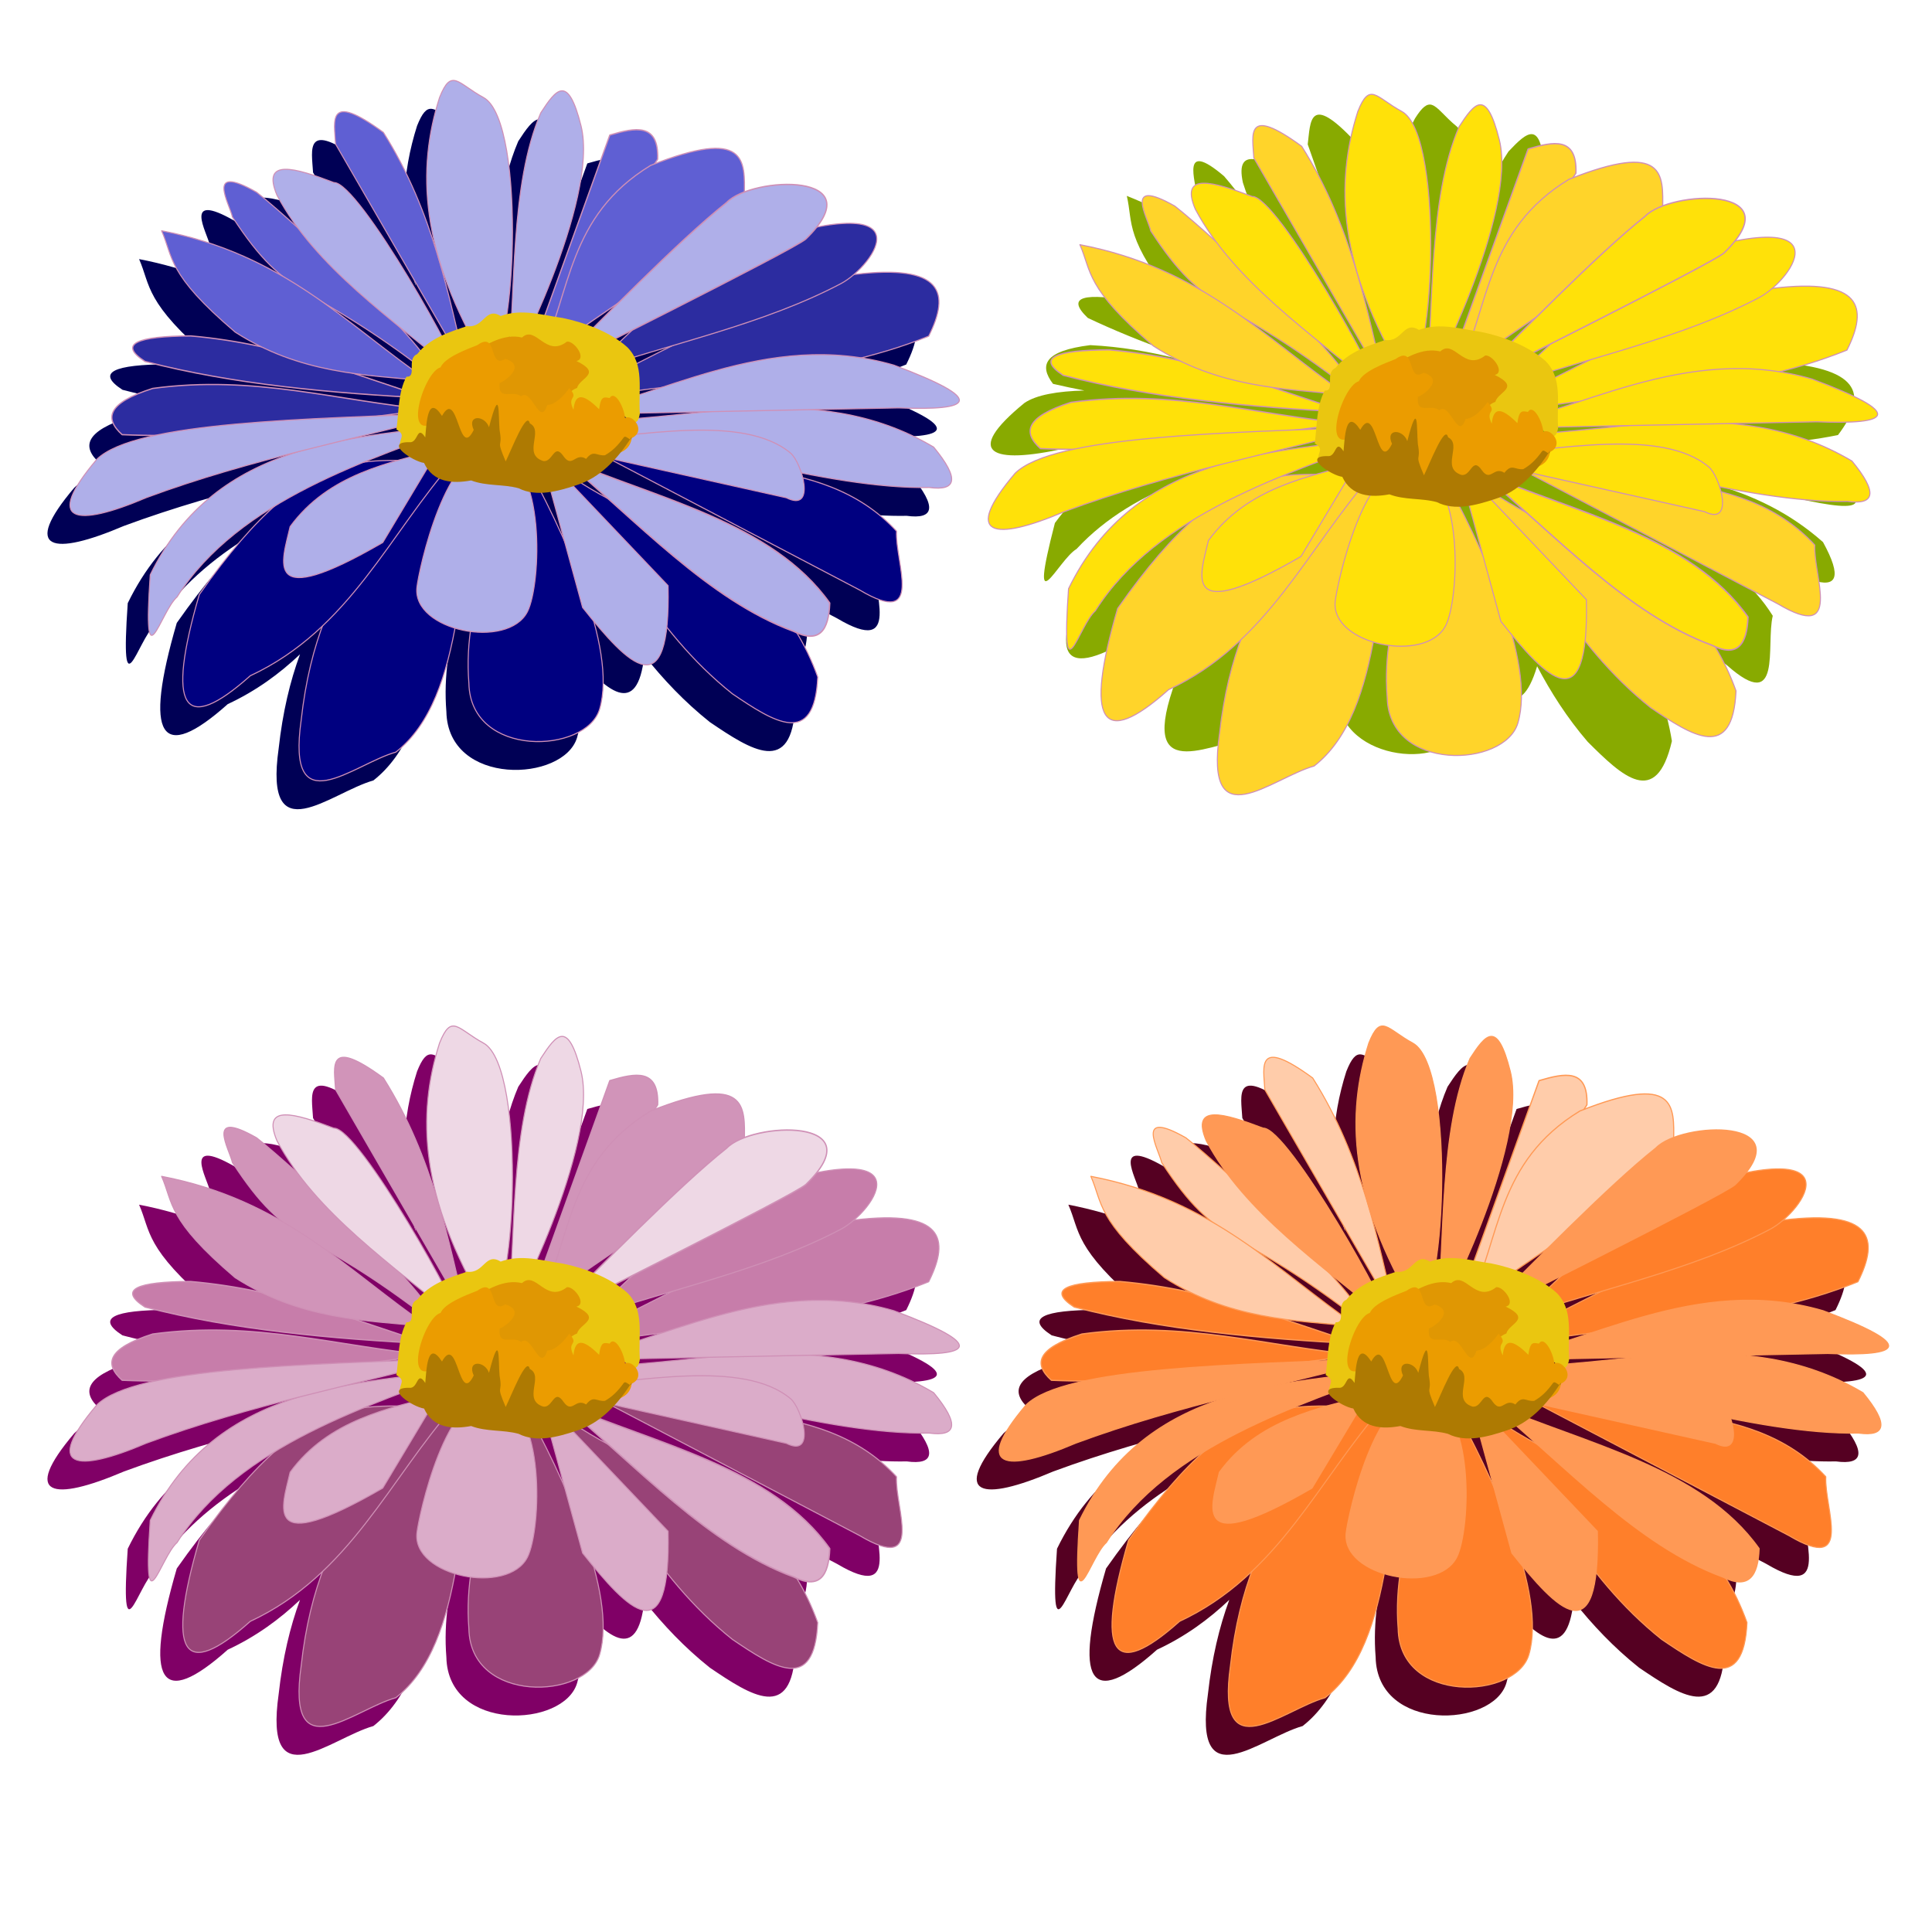 <?xml version="1.0" encoding="UTF-8"?>
<svg version="1.1" viewBox="0 0 300 300" xmlns="http://www.w3.org/2000/svg">
<g transform="matrix(.533 0 0 .565 -164.8 -436.74)" fill-rule="evenodd">
<path d="m434.92 802.9c-1.498-0.129-2.698 1.06-4.225 4.676-4.321 12.819-5.479 26.961-0.385 43.717-0.021 0-0.043 0-0.065 0.01-3.599-11.334-8.386-22.884-15.91-34.133-16.56-11.433-14.32-3.132-13.939 3.217l20.232 32.98c-0.376 0.15-0.747 0.304-1.129 0.459-7.881-11.999-16.236-22.986-19.588-22.861-11.337-4.075-21.178-6.804-16.584 3.461 1.75 3.1 3.769 6.06 6.006 8.906-5.065-4.309-9.4-7.839-11.924-9.707-15.192-8.161-7.888 3.177-7.062 6.803 5.647 8.162 9.91 12.71 14.521 16.215-9.961-5.438-21.22-9.924-35.154-12.443 3.432 7.33 1.466 11.82 21.41 27.84 2.546 1.547 5.094 2.874 7.643 4.047-6.391-1.319-13.166-2.37-20.566-2.984-15.704 0.072-21.241 2.191-13.324 7.018 16.75 4.113 34.662 6.552 53.154 8.154-0.142 0.362-0.275 0.727-0.404 1.094-16.001-2.315-32.222-4.179-50.512-1.83-13.273 3.979-14.143 8.266-8.904 12.707 3.245 0.133 6.453 0.186 9.641 0.197-7.939 1.611-13.944 3.732-17.027 6.59-15.604 17.356-6.285 18.855 14.457 10.5 14.692-5.129 29.31-9.009 43.723-12.482-17.088 5.123-32.683 14.487-42.598 33.709-2.276 30.819 2.894 10.146 7.82 6.082 6.966-10.385 17.01-18.393 28.312-24.893-6.467 5.44-13.617 13.179-21.846 24.24-9.701 31.385-4.75 38.822 14.852 22.312 8.242-3.623 15.064-8.336 21.049-13.691-2.901 7.423-5.051 15.929-6.215 25.857-4.373 29.07 15.153 12.112 27.582 8.822 9.751-7.195 14.364-19.726 17.225-34.08 1.45 0.416 2.96 0.722 4.484 0.914-0.646 4.58-0.86 9.305-0.436 14.242 0.447 20.686 34.246 19.419 38.09 7.09 1.978-6.345 0.971-14.876-1.697-24.135 10.263 11.704 19.276 18.982 21.27 1.631 5.506 6.531 11.681 12.727 19.102 18.301 12.048 7.697 23.938 15.004 24.873-4.619-1.732-4.553-3.797-8.566-6.125-12.156 6.851 2.795 9.347-0.998 9.613-8.16-9.411-12.471-24.057-19.952-40.08-26.121 0.448-0.298 0.884-0.612 1.297-0.951l47.5 23.492c19.133 10.707 10.272-7.571 10.75-16.18-7.667-7.842-17.07-12.119-27.324-14.644-0.116-0.454-0.25-0.904-0.402-1.355 13.403 2.51 26.267 4.208 37.252 3.998 7.958 1.014 8.934-2.34 1.299-11.082-11.586-6.499-23.529-9.348-35.445-10.316l25.152-0.477c21.671 0.812 26.097-2.065-1.287-11.742-3.218-0.886-6.394-1.533-9.535-1.996 6.657-1.569 13.226-3.501 19.662-5.969 6.35-11.919 4.117-19.87-21.57-16.977-0.079 0.017-0.158 0.036-0.236 0.053 7.452-6 13.793-17.574-10.822-13.057 10.622-12.63-9.972-13.628-21.076-9.643 0.177-9.179-0.171-17.194-26.125-7.736l0.865-1.274c0.375-10.101-6.582-8.686-13.941-6.637l-15.432 40.4c-0.43-0.472-0.86-0.945-1.299-1.4 5.903-14.418 11.04-31.392 8.342-41.547-3.804-14.317-7.217-10.11-11.727-3.555-5.228 11.501-6.843 26.169-7.721 40.752-0.238-0.031-0.475-0.059-0.713-0.09 0.902-19.004-1.217-41.275-8.256-44.883-4.226-2.166-6.641-4.51-8.566-4.676zm-37.389 61.482c2.708 1.5 5.738 3.196 9.23 5.277-0.073 0.345-0.144 0.691-0.227 1.033-2.957-2.136-5.94-4.252-9.004-6.311z" fill="#005"/>
<g stroke="#cf90b6" stroke-linecap="round" stroke-linejoin="round">
<g fill="#000080" stroke-width=".3">
<path d="m481.44 896.47c29.897 6.986 66.712-0.247 88.944 22.493-0.478 8.609 8.383 26.889-10.75 16.181z"/>
<path d="m471.03 900.77c25.609 19.193 62.128 20.761 76.396 58.274-0.935 19.624-12.825 12.316-24.873 4.619-23.619-17.742-34.644-41.781-51.523-62.893z"/>
<path d="m461.32 898.53c12.102 20.353 27.805 52.523 22.563 69.337-3.843 12.329-37.643 13.595-38.09-7.091-1.99-23.139 9.943-41.633 15.526-62.245z"/>
<path d="m449.39 895.9c-6.569 29.719-4.303 68.617-24.869 83.794-12.429 3.29-31.955 20.247-27.582-8.823 5.036-42.95 28.337-59.547 52.451-74.97z"/>
<path d="m441.76 899.27c-19.165 20.366-30.598 46.669-59.654 59.442-19.602 16.51-24.552 9.072-14.851-22.313 34.248-46.036 49.935-34.924 74.505-37.129z"/>
</g>
<g fill="#2c2ca0">
<path d="m434.38 882.45c-22.34-6.317-41.563-14.808-69.621-17.137-15.704 0.071-21.241 2.19-13.324 7.016 25.622 6.292 53.938 8.705 82.945 10.12z" stroke-width=".354"/>
<path d="m434.56 885.54c-26.793-2.275-51.098-9.621-80.885-5.796-13.273 3.979-14.141 8.268-8.903 12.708 31.629 1.297 60.333-3.603 89.787-6.912z" stroke-width=".355"/>
<path d="m470.03 884.31c26.183-11.116 56.832-29.227 88.152-35.908 25.688-2.894 27.92 5.058 21.57 16.977-31.794 12.192-66.765 11.452-100.15 17.175z" stroke-width=".3"/>
<path d="m479.56 875.49c24.937-8.084 51.974-13.279 74.598-24.544 9.728-4.814 27.438-27.953-29.248-9.633-17.106 6.561-30.282 22.667-45.35 34.177z" stroke-width=".3"/>
</g>
<g fill="#5f5fd3">
<path d="m463.19 872.05 23.658-61.941c7.36-2.049 14.316-3.464 13.941 6.636z" stroke-width=".365"/>
<path d="m445.18 874.9c-5.301-20.404-9.582-43.542-24.284-65.522-16.56-11.433-14.32-3.132-13.94 3.217z" stroke-width=".3"/>
<path d="m383.97 825.83c-15.192-8.161-7.888 3.177-7.062 6.803 16.633 24.041 21.246 16.738 58.175 43.73 4.99-3.043-40.055-42.348-51.112-50.533z" stroke-width=".3"/>
<path d="m434.01 877.68c-23.732-15.359-41.912-34.795-77.737-41.271 3.432 7.33 1.466 11.82 21.41 27.839 18.739 11.381 37.536 11.805 56.326 13.432z" stroke-width=".3"/>
<path d="m466.41 871.43c9.212-18.084 8.007-38.999 32.331-52.978 28.117-10.509 27.492-1.428 27.301 8.289-15.678 18.266-39.216 30.225-59.632 44.689z" stroke-width=".328"/>
</g>
<g fill="#afafe9">
<path d="m450.75 872.63c8.561 3.584 12.236-66.208-0.711-72.843-7.512-3.85-9.303-8.266-12.792 0-6.617 19.632-5.825 42.361 13.503 72.843z" stroke-width=".3"/>
<path d="m457.16 875.28c2.285-22.005 0.533-51.379 9.576-71.272 4.51-6.555 7.922-10.764 11.726 3.553 5.443 20.488-20.993 68.756-21.302 67.719z" stroke-width=".3"/>
<path d="m442.93 876.22c1.803-1.134-29.174-53.32-36.461-53.049-11.337-4.075-21.178-6.804-16.584 3.46 11.225 19.887 33.554 34 53.044 49.589z" stroke-width=".3"/>
<path d="m469.48 875.02c14.364-13.51 37.378-35.88 51.438-46.389 7.418-7.254 43.29-8.516 23.055 10.02-2.939 2.693-74.492 36.369-74.492 36.369z" stroke-width=".385"/>
<path d="m476.33 888.46c31.049 1.552 69.614-12.358 104.88 7.421 7.635 8.742 6.659 12.096-1.299 11.082-29.606 0.566-72.838-12.692-103.58-18.503z" stroke-width=".3"/>
<path d="m453.55 896.92c-14.437-2.481-22.384 32.996-22.898 37.508-1.359 11.932 26.506 17.225 32.205 6.654 4.032-7.479 5.52-41.614-9.307-44.162z" stroke-width=".3"/>
<path d="m466.46 896.9 12.464 43.044c13.381 15.873 25.714 27.984 24.907-5.983z" stroke-width=".3"/>
<path d="m472.74 898.85c22.107 17.342 42.929 39.063 67.611 47.628 7.584 3.559 10.286-0.265 10.564-7.753-16.736-22.177-50.026-28.576-78.176-39.875z" stroke-width=".408"/>
<path d="m475.74 896.64 62.538 13.147c8.833 4.146 4.466-9.712 1.244-12.259-13.908-10.991-44.612-4.565-65.604-3.314z" stroke-width=".3"/>
<path d="m473.34 886.94c27.051-3.837 59.108-23.83 96.285-13.591 27.384 9.677 22.958 12.553 1.287 11.741z" stroke-width=".3"/>
<path d="m436.96 896.5c-14.091 3.688-31.897 6.592-43.25 21.23-2.336 9.592-8.326 23.678 26.988 4.361z" stroke-width=".3"/>
<path d="m445.03 889.32c-31.55 4.121-72.672 4.042-92.067 41.645-2.276 30.819 2.893 10.146 7.82 6.082 17.98-26.802 56.427-37.824 84.247-47.727z" stroke-width=".3"/>
<path d="m441.15 886.48c-42.203 1.679-92.474 2.297-103.76 12.762-15.604 17.356-6.286 18.856 14.456 10.501 30.491-10.644 60.691-15.962 89.308-23.262z" stroke-width=".3"/>
</g>
</g>
<g transform="matrix(1.073 -.145 .15 1.112 182.04 -110.72)">
<path d="m125.2 898c-4.42 3.229 4.15 6.812-0.702 7.571-2.292 5.364 6.958 3.57 8.809 8.039 4.329 1.679 10.981 5.696 13.478-0.191 5.534-0.824 5.114-4.559 5.232-9.911 1.097-5.466-2.436-5.784-6.444-6.265-4.183-1.221-7.369-4.616-12.176-2.526-2.384 1.339-7.596-2.171-8.676 0.743" fill="#e09703"/>
<path d="m110.83 909.23c-3.991 2.957-5.392 14.336-12.162 8.676 0.385-2.254 2.092-2.467-0.253-4.228 1.247-4.219 1.684-8.985 4.463-12.466 2.876 0.555 0.507-4.347 3.626-5.104 3.828-3.396 9.348-4.258 14.226-5.06 4.526 1.168 5.48-4.155 9.327-1.285 5.815-1.124 11.032 1.208 16.405 2.618 5.49 1.754 12.315 5.075 16.297 9.353 4.1 4.859 1.438 10.709 1.091 16.602-2.167 6.618-6.024-6.556-11.01-1.763-5.052 3.994-12.409-4.997-4.852-6.704 1.071-2.398 7.335-2.52 0.741-6.553 2.947-0.145 0.156-4.98-1.858-5.034-6.274 3.28-7.709-5.209-11.862-2.55-4.549-1.652-9.629 0.321-13.799 2.132-6.282 1.102-6.5 7.307-9.253 11.392l-1.126-0.028z" fill="#eac610"/>
<path d="m160.86 923.95c4.239-1.216 1.028-5.904-1.091-5.122 0.069-2.816-1.801-7.183-3.44-5.371-1.438-0.412-2.262-0.889-3.189 2.359-3.951-4.696-5.909-4.555-6.852-0.756-1.423-3.894 2.02-2.123-0.371-5.406-1.5 1.459-4.22 3.586-6.446 3.325-2.797 5.363-3.524-4.811-6.714-3.002-2.079-1.984-6.391 0.484-5.239-4.034 0.585 0.143 8.187-3.059 2.332-5.627-4.993 2.058-0.925-7.19-6.997-4.297-3.368 0.72-9.097 1.909-10.578 4.12-4.898 0.526-13.964 19.393-0.967 11.921 1.5 5.672 6.476 10.054 11.68 12.382 8.527 3.587 17.864 5.41 27.088 3.908 3.546-1.681 9.318 0.27 10.784-4.4z" fill="#eb9c00"/>
<path d="m160.86 923.68c-4.429 4.837-9.806 8.847-16.451 9.803-5.008 0.802-10.929 1.542-15.425-1.295-3.978-1.567-8.503-1.577-12.383-3.54-5.053 0.186-10.22-0.795-11.968-5.887-2.876-0.719-10.147-6.511-3.234-5.548 2.412 0.646 2.578-4.124 4.428-0.612 0.772-3.128 2.046-10.608 5.189-4.624 5.325-6.513 2.869 11.525 7.988 4.5-1.355-4.047 3.455-3.218 4.169-0.121 4.596-10.424 2.83-2.461 2.72 1.084 0.277 4.836-1.376 1.553 0.566 7.793 1.93-2.633 7.389-11.787 7.717-8.396 3.628 2.293-3.087 7.2 2.284 9.596 2.568 0.777 3.516-4.286 5.671-0.315 1.887 3.093 3.215-0.735 5.865 1.297 2.341-2.073 2.856-0.291 5.148-0.227 2.098-0.757 3.739-1.873 5.611-3.677 0.779-0.687 1.833 1.767 2.104 0.17z" fill="#ae7a02"/>
</g>
</g>
<g transform="matrix(.533 0 0 .565 -22.21 -434.58)" fill-rule="evenodd">
<path d="m458.79 797.98c-1.401-0.378-2.767 0.555-4.9 3.755-6.524 11.529-10.288 24.862-8.595 41.759-0.021-4e-3 -0.041-7e-3 -0.063-1e-3 -1.291-11.455-3.672-23.32-8.714-35.361-13.605-13.755-13.036-5.432-13.869 0.707l13.043 34.994c-0.386 0.08-0.768 0.164-1.161 0.247-5.24-12.82-11.123-24.752-14.335-25.203-10.02-5.827-18.87-10.111-16.431 0.49 1.081 3.263 2.446 6.438 4.038 9.542-4.008-4.984-7.469-9.099-9.518-11.315-12.92-10.392-8.104 1.698-8 5.307 3.837 8.77 7.037 13.845 10.765 17.983-8.454-6.897-18.322-13.104-31.107-17.884 1.886 7.597-0.83 11.557 15.132 30.276 2.132 1.913 4.306 3.616 6.51 5.172-5.833-2.349-12.081-4.507-19.007-6.353-14.956-2.602-20.624-1.517-13.999 4.447 15.163 6.784 31.748 12.164 49.042 16.842-0.203 0.322-0.399 0.649-0.591 0.978-14.79-4.936-29.873-9.479-47.718-10.342-13.378 1.549-15.013 5.503-10.864 10.642 3.062 0.679 6.105 1.276 9.136 1.829-7.857 0.191-13.97 1.199-17.442 3.408-18.114 13.951-9.529 16.97 11.78 12.504 14.945-2.408 29.585-3.634 43.952-4.505-17.224 1.995-33.825 8.301-46.877 25.004-7.967 29.098 0.844 10.2 6.296 7.149 8.583-8.75 19.647-14.704 31.625-18.999-7.177 4.105-15.437 10.292-25.349 19.475-15.138 28.376-11.827 36.334 9.932 23.873 8.524-2.064 15.903-5.412 22.605-9.518-4.157 6.608-7.804 14.38-10.78 23.681-9.633 27.068 12.138 14.165 24.584 13.132 10.632-5.225 17.38-16.429 22.804-29.675 1.301 0.645 2.681 1.194 4.095 1.637-1.477 4.272-2.57 8.756-3.095 13.552-3.468 19.866 28.93 24.404 34.908 13.262 3.076-5.734 3.724-14.067 2.928-23.379 7.562 12.943 14.769 21.439 19.931 5.178 4.01 7.185 8.719 14.163 14.731 20.758 10.015 9.413 19.953 18.427 24.536-0.189-0.791-4.65-2-8.841-3.54-12.672 5.993 3.84 9.081 0.635 10.683-6.172-6.608-13.532-19.135-23.18-33.22-31.808 0.483-0.209 0.956-0.435 1.413-0.689l40.775 30.555c16.19 13.498 11.199-5.496 13.274-13.651-5.819-8.806-13.961-14.498-23.243-18.658-0.025-0.454-0.068-0.908-0.128-1.365 12.28 4.681 24.201 8.494 34.693 10.161 7.381 2.324 8.941-0.719 3.322-10.381-9.801-8.188-20.629-12.946-31.785-15.899l24.022 3.822c20.467 4.463 25.22 2.463 0.985-11.453-2.895-1.395-5.795-2.554-8.697-3.531 6.63-0.369 13.243-1.099 19.832-2.366 8.286-10.323 7.658-18.31-17.329-19.911-0.078 3e-3 -0.157 8e-3 -0.235 0.011 8.22-4.472 16.432-14.467-7.84-14.332 12.484-10.277-6.923-14.734-18.239-12.81 1.896-8.752 3.074-16.479-23.402-11.845l1.063-1.071c2.258-9.6-4.628-9.429-12.016-8.721l-22.288 36.027c-0.32-0.525-0.64-1.05-0.972-1.561 8.33-12.79 16.413-28.155 15.757-38.329-0.925-14.344-4.964-10.9-10.489-5.395-7.139 10.113-11.437 23.873-15.017 37.675-0.221-0.07-0.441-0.137-0.661-0.207 4.435-18.027 6.611-39.695 0.593-44.344-3.613-2.791-5.47-5.444-7.271-5.931zm-47.148 52.461c2.294 1.895 4.858 4.033 7.79 6.619-0.135 0.318-0.267 0.636-0.41 0.95-2.412-2.547-4.852-5.079-7.38-7.569z" fill="#8a0"/>
<g stroke="#cf90b6" stroke-linecap="round" stroke-linejoin="round">
<g fill="#ffd42a" stroke-width=".3">
<path d="m481.44 896.47c29.897 6.986 66.712-0.247 88.944 22.493-0.478 8.609 8.383 26.889-10.75 16.181z"/>
<path d="m471.03 900.77c25.609 19.193 62.128 20.761 76.396 58.274-0.935 19.624-12.825 12.316-24.873 4.619-23.619-17.742-34.644-41.781-51.523-62.893z"/>
<path d="m461.32 898.53c12.102 20.353 27.805 52.523 22.563 69.337-3.843 12.329-37.643 13.595-38.09-7.091-1.99-23.139 9.943-41.633 15.526-62.245z"/>
<path d="m449.39 895.9c-6.569 29.719-4.303 68.617-24.869 83.794-12.429 3.29-31.955 20.247-27.582-8.823 5.036-42.95 28.337-59.547 52.451-74.97z"/>
<path d="m441.76 899.27c-19.165 20.366-30.598 46.669-59.654 59.442-19.602 16.51-24.552 9.072-14.851-22.313 34.248-46.036 49.935-34.924 74.505-37.129z"/>
</g>
<g fill="#ffe109">
<path d="m434.38 882.45c-22.34-6.317-41.563-14.808-69.621-17.137-15.704 0.071-21.241 2.19-13.324 7.016 25.622 6.292 53.938 8.705 82.945 10.12z" stroke-width=".354"/>
<path d="m434.56 885.54c-26.793-2.275-51.098-9.621-80.885-5.796-13.273 3.979-14.141 8.268-8.903 12.708 31.629 1.297 60.333-3.603 89.787-6.912z" stroke-width=".355"/>
<path d="m470.03 884.31c26.183-11.116 56.832-29.227 88.152-35.908 25.688-2.894 27.92 5.058 21.57 16.977-31.794 12.192-66.765 11.452-100.15 17.175z" stroke-width=".3"/>
<path d="m479.56 875.49c24.937-8.084 51.974-13.279 74.598-24.544 9.728-4.814 27.438-27.953-29.248-9.633-17.106 6.561-30.282 22.667-45.35 34.177z" stroke-width=".3"/>
</g>
<g fill="#ffd42a">
<path d="m463.19 872.05 23.658-61.941c7.36-2.049 14.316-3.464 13.941 6.636z" stroke-width=".365"/>
<path d="m445.18 874.9c-5.301-20.404-9.582-43.542-24.284-65.522-16.56-11.433-14.32-3.132-13.94 3.217z" stroke-width=".3"/>
<path d="m383.97 825.83c-15.192-8.161-7.888 3.177-7.062 6.803 16.633 24.041 21.246 16.738 58.175 43.73 4.99-3.043-40.055-42.348-51.112-50.533z" stroke-width=".3"/>
<path d="m434.01 877.68c-23.732-15.359-41.912-34.795-77.737-41.271 3.432 7.33 1.466 11.82 21.41 27.839 18.739 11.381 37.536 11.805 56.326 13.432z" stroke-width=".3"/>
<path d="m466.41 871.43c9.212-18.084 8.007-38.999 32.331-52.978 28.117-10.509 27.492-1.428 27.301 8.289-15.678 18.266-39.216 30.225-59.632 44.689z" stroke-width=".328"/>
</g>
<g fill="#ffe109">
<path d="m450.75 872.63c8.561 3.584 12.236-66.208-0.711-72.843-7.512-3.85-9.303-8.266-12.792 0-6.617 19.632-5.825 42.361 13.503 72.843z" stroke-width=".3"/>
<path d="m457.16 875.28c2.285-22.005 0.533-51.379 9.576-71.272 4.51-6.555 7.922-10.764 11.726 3.553 5.443 20.488-20.993 68.756-21.302 67.719z" stroke-width=".3"/>
<path d="m442.93 876.22c1.803-1.134-29.174-53.32-36.461-53.049-11.337-4.075-21.178-6.804-16.584 3.46 11.225 19.887 33.554 34 53.044 49.589z" stroke-width=".3"/>
<path d="m469.48 875.02c14.364-13.51 37.378-35.88 51.438-46.389 7.418-7.254 43.29-8.516 23.055 10.02-2.939 2.693-74.492 36.369-74.492 36.369z" stroke-width=".385"/>
<path d="m476.33 888.46c31.049 1.552 69.614-12.358 104.88 7.421 7.635 8.742 6.659 12.096-1.299 11.082-29.606 0.566-72.838-12.692-103.58-18.503z" stroke-width=".3"/>
<path d="m453.55 896.92c-14.437-2.481-22.384 32.996-22.898 37.508-1.359 11.932 26.506 17.225 32.205 6.654 4.032-7.479 5.52-41.614-9.307-44.162z" stroke-width=".3"/>
<path d="m466.46 896.9 12.464 43.044c13.381 15.873 25.714 27.984 24.907-5.983z" stroke-width=".3"/>
<path d="m472.74 898.85c22.107 17.342 42.929 39.063 67.611 47.628 7.584 3.559 10.286-0.265 10.564-7.753-16.736-22.177-50.026-28.576-78.176-39.875z" stroke-width=".408"/>
<path d="m475.74 896.64 62.538 13.147c8.833 4.146 4.466-9.712 1.244-12.259-13.908-10.991-44.612-4.565-65.604-3.314z" stroke-width=".3"/>
<path d="m473.34 886.94c27.051-3.837 59.108-23.83 96.285-13.591 27.384 9.677 22.958 12.553 1.287 11.741z" stroke-width=".3"/>
<path d="m436.96 896.5c-14.091 3.688-31.897 6.592-43.25 21.23-2.336 9.592-8.326 23.678 26.988 4.361z" stroke-width=".3"/>
<path d="m445.03 889.32c-31.55 4.121-72.672 4.042-92.067 41.645-2.276 30.819 2.893 10.146 7.82 6.082 17.98-26.802 56.427-37.824 84.247-47.727z" stroke-width=".3"/>
<path d="m441.15 886.48c-42.203 1.679-92.474 2.297-103.76 12.762-15.604 17.356-6.286 18.856 14.456 10.501 30.491-10.644 60.691-15.962 89.308-23.262z" stroke-width=".3"/>
</g>
</g>
<g transform="matrix(1.073 -.145 .15 1.112 182.04 -110.72)">
<path d="m125.2 898c-4.42 3.229 4.15 6.812-0.702 7.571-2.292 5.364 6.958 3.57 8.809 8.039 4.329 1.679 10.981 5.696 13.478-0.191 5.534-0.824 5.114-4.559 5.232-9.911 1.097-5.466-2.436-5.784-6.444-6.265-4.183-1.221-7.369-4.616-12.176-2.526-2.384 1.339-7.596-2.171-8.676 0.743" fill="#e09703"/>
<path d="m110.83 909.23c-3.991 2.957-5.392 14.336-12.162 8.676 0.385-2.254 2.092-2.467-0.253-4.228 1.247-4.219 1.684-8.985 4.463-12.466 2.876 0.555 0.507-4.347 3.626-5.104 3.828-3.396 9.348-4.258 14.226-5.06 4.526 1.168 5.48-4.155 9.327-1.285 5.815-1.124 11.032 1.208 16.405 2.618 5.49 1.754 12.315 5.075 16.297 9.353 4.1 4.859 1.438 10.709 1.091 16.602-2.167 6.618-6.024-6.556-11.01-1.763-5.052 3.994-12.409-4.997-4.852-6.704 1.071-2.398 7.335-2.52 0.741-6.553 2.947-0.145 0.156-4.98-1.858-5.034-6.274 3.28-7.709-5.209-11.862-2.55-4.549-1.652-9.629 0.321-13.799 2.132-6.282 1.102-6.5 7.307-9.253 11.392l-1.126-0.028z" fill="#eac610"/>
<path d="m160.86 923.95c4.239-1.216 1.028-5.904-1.091-5.122 0.069-2.816-1.801-7.183-3.44-5.371-1.438-0.412-2.262-0.889-3.189 2.359-3.951-4.696-5.909-4.555-6.852-0.756-1.423-3.894 2.02-2.123-0.371-5.406-1.5 1.459-4.22 3.586-6.446 3.325-2.797 5.363-3.524-4.811-6.714-3.002-2.079-1.984-6.391 0.484-5.239-4.034 0.585 0.143 8.187-3.059 2.332-5.627-4.993 2.058-0.925-7.19-6.997-4.297-3.368 0.72-9.097 1.909-10.578 4.12-4.898 0.526-13.964 19.393-0.967 11.921 1.5 5.672 6.476 10.054 11.68 12.382 8.527 3.587 17.864 5.41 27.088 3.908 3.546-1.681 9.318 0.27 10.784-4.4z" fill="#eb9c00"/>
<path d="m160.86 923.68c-4.429 4.837-9.806 8.847-16.451 9.803-5.008 0.802-10.929 1.542-15.425-1.295-3.978-1.567-8.503-1.577-12.383-3.54-5.053 0.186-10.22-0.795-11.968-5.887-2.876-0.719-10.147-6.511-3.234-5.548 2.412 0.646 2.578-4.124 4.428-0.612 0.772-3.128 2.046-10.608 5.189-4.624 5.325-6.513 2.869 11.525 7.988 4.5-1.355-4.047 3.455-3.218 4.169-0.121 4.596-10.424 2.83-2.461 2.72 1.084 0.277 4.836-1.376 1.553 0.566 7.793 1.93-2.633 7.389-11.787 7.717-8.396 3.628 2.293-3.087 7.2 2.284 9.596 2.568 0.777 3.516-4.286 5.671-0.315 1.887 3.093 3.215-0.735 5.865 1.297 2.341-2.073 2.856-0.291 5.148-0.227 2.098-0.757 3.739-1.873 5.611-3.677 0.779-0.687 1.833 1.767 2.104 0.17z" fill="#ae7a02"/>
</g>
</g>
<g transform="matrix(.533 0 0 .565 -164.8 -289.91)" fill-rule="evenodd">
<path d="m434.92 802.9c-1.498-0.129-2.698 1.06-4.225 4.676-4.321 12.819-5.479 26.961-0.385 43.717-0.021 0-0.043 0-0.065 0.01-3.599-11.334-8.386-22.884-15.91-34.133-16.56-11.433-14.32-3.132-13.939 3.217l20.232 32.98c-0.376 0.15-0.747 0.304-1.129 0.459-7.881-11.999-16.236-22.986-19.588-22.861-11.337-4.075-21.178-6.804-16.584 3.461 1.75 3.1 3.769 6.06 6.006 8.906-5.065-4.309-9.4-7.839-11.924-9.707-15.192-8.161-7.888 3.177-7.062 6.803 5.647 8.162 9.91 12.71 14.521 16.215-9.961-5.438-21.22-9.924-35.154-12.443 3.432 7.33 1.466 11.82 21.41 27.84 2.546 1.547 5.094 2.874 7.643 4.047-6.391-1.319-13.166-2.37-20.566-2.984-15.704 0.072-21.241 2.191-13.324 7.018 16.75 4.113 34.662 6.552 53.154 8.154-0.142 0.362-0.275 0.727-0.404 1.094-16.001-2.315-32.222-4.179-50.512-1.83-13.273 3.979-14.143 8.266-8.904 12.707 3.245 0.133 6.453 0.186 9.641 0.197-7.939 1.611-13.944 3.732-17.027 6.59-15.604 17.356-6.285 18.855 14.457 10.5 14.692-5.129 29.31-9.009 43.723-12.482-17.088 5.123-32.683 14.487-42.598 33.709-2.276 30.819 2.894 10.146 7.82 6.082 6.966-10.385 17.01-18.393 28.312-24.893-6.467 5.44-13.617 13.179-21.846 24.24-9.701 31.385-4.75 38.822 14.852 22.312 8.242-3.623 15.064-8.336 21.049-13.691-2.901 7.423-5.051 15.929-6.215 25.857-4.373 29.07 15.153 12.112 27.582 8.822 9.751-7.195 14.364-19.726 17.225-34.08 1.45 0.416 2.96 0.722 4.484 0.914-0.646 4.58-0.86 9.305-0.436 14.242 0.447 20.686 34.246 19.419 38.09 7.09 1.978-6.345 0.971-14.876-1.697-24.135 10.263 11.704 19.276 18.982 21.27 1.631 5.506 6.531 11.681 12.727 19.102 18.301 12.048 7.697 23.938 15.004 24.873-4.619-1.732-4.553-3.797-8.566-6.125-12.156 6.851 2.795 9.347-0.998 9.613-8.16-9.411-12.471-24.057-19.952-40.08-26.121 0.448-0.298 0.884-0.612 1.297-0.951l47.5 23.492c19.133 10.707 10.272-7.571 10.75-16.18-7.667-7.842-17.07-12.119-27.324-14.644-0.116-0.454-0.25-0.904-0.402-1.355 13.403 2.51 26.267 4.208 37.252 3.998 7.958 1.014 8.934-2.34 1.299-11.082-11.586-6.499-23.529-9.348-35.445-10.316l25.152-0.477c21.671 0.812 26.097-2.065-1.287-11.742-3.218-0.886-6.394-1.533-9.535-1.996 6.657-1.569 13.226-3.501 19.662-5.969 6.35-11.919 4.117-19.87-21.57-16.977-0.079 0.017-0.158 0.036-0.236 0.053 7.452-6 13.793-17.574-10.822-13.057 10.622-12.63-9.972-13.628-21.076-9.643 0.177-9.179-0.171-17.194-26.125-7.736l0.865-1.274c0.375-10.101-6.582-8.686-13.941-6.637l-15.432 40.4c-0.43-0.472-0.86-0.945-1.299-1.4 5.903-14.418 11.04-31.392 8.342-41.547-3.804-14.317-7.217-10.11-11.727-3.555-5.228 11.501-6.843 26.169-7.721 40.752-0.238-0.031-0.475-0.059-0.713-0.09 0.902-19.004-1.217-41.275-8.256-44.883-4.226-2.166-6.641-4.51-8.566-4.676zm-37.389 61.482c2.708 1.5 5.738 3.196 9.23 5.277-0.073 0.345-0.144 0.691-0.227 1.033-2.957-2.136-5.94-4.252-9.004-6.311z" fill="#800066"/>
<g stroke="#cf90b6" stroke-linecap="round" stroke-linejoin="round">
<g fill="#984377" stroke-width=".3">
<path d="m481.44 896.47c29.897 6.986 66.712-0.247 88.944 22.493-0.478 8.609 8.383 26.889-10.75 16.181z"/>
<path d="m471.03 900.77c25.609 19.193 62.128 20.761 76.396 58.274-0.935 19.624-12.825 12.316-24.873 4.619-23.619-17.742-34.644-41.781-51.523-62.893z"/>
<path d="m461.32 898.53c12.102 20.353 27.805 52.523 22.563 69.337-3.843 12.329-37.643 13.595-38.09-7.091-1.99-23.139 9.943-41.633 15.526-62.245z"/>
<path d="m449.39 895.9c-6.569 29.719-4.303 68.617-24.869 83.794-12.429 3.29-31.955 20.247-27.582-8.823 5.036-42.95 28.337-59.547 52.451-74.97z"/>
<path d="m441.76 899.27c-19.165 20.366-30.598 46.669-59.654 59.442-19.602 16.51-24.552 9.072-14.851-22.313 34.248-46.036 49.935-34.924 74.505-37.129z"/>
</g>
<g fill="#c77daa">
<path d="m434.38 882.45c-22.34-6.317-41.563-14.808-69.621-17.137-15.704 0.071-21.241 2.19-13.324 7.016 25.622 6.292 53.938 8.705 82.945 10.12z" stroke-width=".354"/>
<path d="m434.56 885.54c-26.793-2.275-51.098-9.621-80.885-5.796-13.273 3.979-14.141 8.268-8.903 12.708 31.629 1.297 60.333-3.603 89.787-6.912z" stroke-width=".355"/>
<path d="m470.03 884.31c26.183-11.116 56.832-29.227 88.152-35.908 25.688-2.894 27.92 5.058 21.57 16.977-31.794 12.192-66.765 11.452-100.15 17.175z" stroke-width=".3"/>
<path d="m479.56 875.49c24.937-8.084 51.974-13.279 74.598-24.544 9.728-4.814 27.438-27.953-29.248-9.633-17.106 6.561-30.282 22.667-45.35 34.177z" stroke-width=".3"/>
</g>
<g fill="#d194b9">
<path d="m463.19 872.05 23.658-61.941c7.36-2.049 14.316-3.464 13.941 6.636z" stroke-width=".365"/>
<path d="m445.18 874.9c-5.301-20.404-9.582-43.542-24.284-65.522-16.56-11.433-14.32-3.132-13.94 3.217z" stroke-width=".3"/>
<path d="m383.97 825.83c-15.192-8.161-7.888 3.177-7.062 6.803 16.633 24.041 21.246 16.738 58.175 43.73 4.99-3.043-40.055-42.348-51.112-50.533z" stroke-width=".3"/>
<path d="m434.01 877.68c-23.732-15.359-41.912-34.795-77.737-41.271 3.432 7.33 1.466 11.82 21.41 27.839 18.739 11.381 37.536 11.805 56.326 13.432z" stroke-width=".3"/>
<path d="m466.41 871.43c9.212-18.084 8.007-38.999 32.331-52.978 28.117-10.509 27.492-1.428 27.301 8.289-15.678 18.266-39.216 30.225-59.632 44.689z" stroke-width=".328"/>
</g>
<g fill="#eed8e5">
<path d="m450.75 872.63c8.561 3.584 12.236-66.208-0.711-72.843-7.512-3.85-9.303-8.266-12.792 0-6.617 19.632-5.825 42.361 13.503 72.843z" stroke-width=".3"/>
<path d="m457.16 875.28c2.285-22.005 0.533-51.379 9.576-71.272 4.51-6.555 7.922-10.764 11.726 3.553 5.443 20.488-20.993 68.756-21.302 67.719z" stroke-width=".3"/>
<path d="m442.93 876.22c1.803-1.134-29.174-53.32-36.461-53.049-11.337-4.075-21.178-6.804-16.584 3.46 11.225 19.887 33.554 34 53.044 49.589z" stroke-width=".3"/>
<path d="m469.48 875.02c14.364-13.51 37.378-35.88 51.438-46.389 7.418-7.254 43.29-8.516 23.055 10.02-2.939 2.693-74.492 36.369-74.492 36.369z" stroke-width=".385"/>
</g>
<g fill="#dbacc9">
<path d="m476.33 888.46c31.049 1.552 69.614-12.358 104.88 7.421 7.635 8.742 6.659 12.096-1.299 11.082-29.606 0.566-72.838-12.692-103.58-18.503z" stroke-width=".3"/>
<path d="m453.55 896.92c-14.437-2.481-22.384 32.996-22.898 37.508-1.359 11.932 26.506 17.225 32.205 6.654 4.032-7.479 5.52-41.614-9.307-44.162z" stroke-width=".3"/>
<path d="m466.46 896.9 12.464 43.044c13.381 15.873 25.714 27.984 24.907-5.983z" stroke-width=".3"/>
<path d="m472.74 898.85c22.107 17.342 42.929 39.063 67.611 47.628 7.584 3.559 10.286-0.265 10.564-7.753-16.736-22.177-50.026-28.576-78.176-39.875z" stroke-width=".408"/>
<path d="m475.74 896.64 62.538 13.147c8.833 4.146 4.466-9.712 1.244-12.259-13.908-10.991-44.612-4.565-65.604-3.314z" stroke-width=".3"/>
<path d="m473.34 886.94c27.051-3.837 59.108-23.83 96.285-13.591 27.384 9.677 22.958 12.553 1.287 11.741z" stroke-width=".3"/>
<path d="m436.96 896.5c-14.091 3.688-31.897 6.592-43.25 21.23-2.336 9.592-8.326 23.678 26.988 4.361z" stroke-width=".3"/>
<path d="m445.03 889.32c-31.55 4.121-72.672 4.042-92.067 41.645-2.276 30.819 2.893 10.146 7.82 6.082 17.98-26.802 56.427-37.824 84.247-47.727z" stroke-width=".3"/>
<path d="m441.15 886.48c-42.203 1.679-92.474 2.297-103.76 12.762-15.604 17.356-6.286 18.856 14.456 10.501 30.491-10.644 60.691-15.962 89.308-23.262z" stroke-width=".3"/>
</g>
</g>
<g transform="matrix(1.073 -.145 .15 1.112 182.04 -110.72)">
<path d="m125.2 898c-4.42 3.229 4.15 6.812-0.702 7.571-2.292 5.364 6.958 3.57 8.809 8.039 4.329 1.679 10.981 5.696 13.478-0.191 5.534-0.824 5.114-4.559 5.232-9.911 1.097-5.466-2.436-5.784-6.444-6.265-4.183-1.221-7.369-4.616-12.176-2.526-2.384 1.339-7.596-2.171-8.676 0.743" fill="#e09703"/>
<path d="m110.83 909.23c-3.991 2.957-5.392 14.336-12.162 8.676 0.385-2.254 2.092-2.467-0.253-4.228 1.247-4.219 1.684-8.985 4.463-12.466 2.876 0.555 0.507-4.347 3.626-5.104 3.828-3.396 9.348-4.258 14.226-5.06 4.526 1.168 5.48-4.155 9.327-1.285 5.815-1.124 11.032 1.208 16.405 2.618 5.49 1.754 12.315 5.075 16.297 9.353 4.1 4.859 1.438 10.709 1.091 16.602-2.167 6.618-6.024-6.556-11.01-1.763-5.052 3.994-12.409-4.997-4.852-6.704 1.071-2.398 7.335-2.52 0.741-6.553 2.947-0.145 0.156-4.98-1.858-5.034-6.274 3.28-7.709-5.209-11.862-2.55-4.549-1.652-9.629 0.321-13.799 2.132-6.282 1.102-6.5 7.307-9.253 11.392l-1.126-0.028z" fill="#eac610"/>
<path d="m160.86 923.95c4.239-1.216 1.028-5.904-1.091-5.122 0.069-2.816-1.801-7.183-3.44-5.371-1.438-0.412-2.262-0.889-3.189 2.359-3.951-4.696-5.909-4.555-6.852-0.756-1.423-3.894 2.02-2.123-0.371-5.406-1.5 1.459-4.22 3.586-6.446 3.325-2.797 5.363-3.524-4.811-6.714-3.002-2.079-1.984-6.391 0.484-5.239-4.034 0.585 0.143 8.187-3.059 2.332-5.627-4.993 2.058-0.925-7.19-6.997-4.297-3.368 0.72-9.097 1.909-10.578 4.12-4.898 0.526-13.964 19.393-0.967 11.921 1.5 5.672 6.476 10.054 11.68 12.382 8.527 3.587 17.864 5.41 27.088 3.908 3.546-1.681 9.318 0.27 10.784-4.4z" fill="#eb9c00"/>
<path d="m160.86 923.68c-4.429 4.837-9.806 8.847-16.451 9.803-5.008 0.802-10.929 1.542-15.425-1.295-3.978-1.567-8.503-1.577-12.383-3.54-5.053 0.186-10.22-0.795-11.968-5.887-2.876-0.719-10.147-6.511-3.234-5.548 2.412 0.646 2.578-4.124 4.428-0.612 0.772-3.128 2.046-10.608 5.189-4.624 5.325-6.513 2.869 11.525 7.988 4.5-1.355-4.047 3.455-3.218 4.169-0.121 4.596-10.424 2.83-2.461 2.72 1.084 0.277 4.836-1.376 1.553 0.566 7.793 1.93-2.633 7.389-11.787 7.717-8.396 3.628 2.293-3.087 7.2 2.284 9.596 2.568 0.777 3.516-4.286 5.671-0.315 1.887 3.093 3.215-0.735 5.865 1.297 2.341-2.073 2.856-0.291 5.148-0.227 2.098-0.757 3.739-1.873 5.611-3.677 0.779-0.687 1.833 1.767 2.104 0.17z" fill="#ae7a02"/>
</g>
</g>
<g transform="matrix(.533 0 0 .565 -20.504 -289.91)" fill-rule="evenodd">
<path d="m434.92 802.9c-1.498-0.129-2.698 1.06-4.225 4.676-4.321 12.819-5.479 26.961-0.385 43.717-0.021 0-0.043 0-0.065 0.01-3.599-11.334-8.386-22.884-15.91-34.133-16.56-11.433-14.32-3.132-13.939 3.217l20.232 32.98c-0.376 0.15-0.747 0.304-1.129 0.459-7.881-11.999-16.236-22.986-19.588-22.861-11.337-4.075-21.178-6.804-16.584 3.461 1.75 3.1 3.769 6.06 6.006 8.906-5.065-4.309-9.4-7.839-11.924-9.707-15.192-8.161-7.888 3.177-7.062 6.803 5.647 8.162 9.91 12.71 14.521 16.215-9.961-5.438-21.22-9.924-35.154-12.443 3.432 7.33 1.466 11.82 21.41 27.84 2.546 1.547 5.094 2.874 7.643 4.047-6.391-1.319-13.166-2.37-20.566-2.984-15.704 0.072-21.241 2.191-13.324 7.018 16.75 4.113 34.662 6.552 53.154 8.154-0.142 0.362-0.275 0.727-0.404 1.094-16.001-2.315-32.222-4.179-50.512-1.83-13.273 3.979-14.143 8.266-8.904 12.707 3.245 0.133 6.453 0.186 9.641 0.197-7.939 1.611-13.944 3.732-17.027 6.59-15.604 17.356-6.285 18.855 14.457 10.5 14.692-5.129 29.31-9.009 43.723-12.482-17.088 5.123-32.683 14.487-42.598 33.709-2.276 30.819 2.894 10.146 7.82 6.082 6.966-10.385 17.01-18.393 28.312-24.893-6.467 5.44-13.617 13.179-21.846 24.24-9.701 31.385-4.75 38.822 14.852 22.312 8.242-3.623 15.064-8.336 21.049-13.691-2.901 7.423-5.051 15.929-6.215 25.857-4.373 29.07 15.153 12.112 27.582 8.822 9.751-7.195 14.364-19.726 17.225-34.08 1.45 0.416 2.96 0.722 4.484 0.914-0.646 4.58-0.86 9.305-0.436 14.242 0.447 20.686 34.246 19.419 38.09 7.09 1.978-6.345 0.971-14.876-1.697-24.135 10.263 11.704 19.276 18.982 21.27 1.631 5.506 6.531 11.681 12.727 19.102 18.301 12.048 7.697 23.938 15.004 24.873-4.619-1.732-4.553-3.797-8.566-6.125-12.156 6.851 2.795 9.347-0.998 9.613-8.16-9.411-12.471-24.057-19.952-40.08-26.121 0.448-0.298 0.884-0.612 1.297-0.951l47.5 23.492c19.133 10.707 10.272-7.571 10.75-16.18-7.667-7.842-17.07-12.119-27.324-14.644-0.116-0.454-0.25-0.904-0.402-1.355 13.403 2.51 26.267 4.208 37.252 3.998 7.958 1.014 8.934-2.34 1.299-11.082-11.586-6.499-23.529-9.348-35.445-10.316l25.152-0.477c21.671 0.812 26.097-2.065-1.287-11.742-3.218-0.886-6.394-1.533-9.535-1.996 6.657-1.569 13.226-3.501 19.662-5.969 6.35-11.919 4.117-19.87-21.57-16.977-0.079 0.017-0.158 0.036-0.236 0.053 7.452-6 13.793-17.574-10.822-13.057 10.622-12.63-9.972-13.628-21.076-9.643 0.177-9.179-0.171-17.194-26.125-7.736l0.865-1.274c0.375-10.101-6.582-8.686-13.941-6.637l-15.432 40.4c-0.43-0.472-0.86-0.945-1.299-1.4 5.903-14.418 11.04-31.392 8.342-41.547-3.804-14.317-7.217-10.11-11.727-3.555-5.228 11.501-6.843 26.169-7.721 40.752-0.238-0.031-0.475-0.059-0.713-0.09 0.902-19.004-1.217-41.275-8.256-44.883-4.226-2.166-6.641-4.51-8.566-4.676zm-37.389 61.482c2.708 1.5 5.738 3.196 9.23 5.277-0.073 0.345-0.144 0.691-0.227 1.033-2.957-2.136-5.94-4.252-9.004-6.311z" fill="#502"/>
<g stroke="#f95" stroke-linecap="round" stroke-linejoin="round">
<g fill="#ff7f2a">
<path d="m481.44 896.47c29.897 6.986 66.712-0.247 88.944 22.493-0.478 8.609 8.383 26.889-10.75 16.181z" stroke-width=".3"/>
<path d="m471.03 900.77c25.609 19.193 62.128 20.761 76.396 58.274-0.935 19.624-12.825 12.316-24.873 4.619-23.619-17.742-34.644-41.781-51.523-62.893z" stroke-width=".3"/>
<path d="m461.32 898.53c12.102 20.353 27.805 52.523 22.563 69.337-3.843 12.329-37.643 13.595-38.09-7.091-1.99-23.139 9.943-41.633 15.526-62.245z" stroke-width=".3"/>
<path d="m449.39 895.9c-6.569 29.719-4.303 68.617-24.869 83.794-12.429 3.29-31.955 20.247-27.582-8.823 5.036-42.95 28.337-59.547 52.451-74.97z" stroke-width=".3"/>
<path d="m441.76 899.27c-19.165 20.366-30.598 46.669-59.654 59.442-19.602 16.51-24.552 9.072-14.851-22.313 34.248-46.036 49.935-34.924 74.505-37.129z" stroke-width=".3"/>
<path d="m434.38 882.45c-22.34-6.317-41.563-14.808-69.621-17.137-15.704 0.071-21.241 2.19-13.324 7.016 25.622 6.292 53.938 8.705 82.945 10.12z" stroke-width=".354"/>
<path d="m434.56 885.54c-26.793-2.275-51.098-9.621-80.885-5.796-13.273 3.979-14.141 8.268-8.903 12.708 31.629 1.297 60.333-3.603 89.787-6.912z" stroke-width=".355"/>
<path d="m470.03 884.31c26.183-11.116 56.832-29.227 88.152-35.908 25.688-2.894 27.92 5.058 21.57 16.977-31.794 12.192-66.765 11.452-100.15 17.175z" stroke-width=".3"/>
<path d="m479.56 875.49c24.937-8.084 51.974-13.279 74.598-24.544 9.728-4.814 27.438-27.953-29.248-9.633-17.106 6.561-30.282 22.667-45.35 34.177z" stroke-width=".3"/>
</g>
<g fill="#fca">
<path d="m463.19 872.05 23.658-61.941c7.36-2.049 14.316-3.464 13.941 6.636z" stroke-width=".365"/>
<path d="m445.18 874.9c-5.301-20.404-9.582-43.542-24.284-65.522-16.56-11.433-14.32-3.132-13.94 3.217z" stroke-width=".3"/>
<path d="m383.97 825.83c-15.192-8.161-7.888 3.177-7.062 6.803 16.633 24.041 21.246 16.738 58.175 43.73 4.99-3.043-40.055-42.348-51.112-50.533z" stroke-width=".3"/>
<path d="m434.01 877.68c-23.732-15.359-41.912-34.795-77.737-41.271 3.432 7.33 1.466 11.82 21.41 27.839 18.739 11.381 37.536 11.805 56.326 13.432z" stroke-width=".3"/>
<path d="m466.41 871.43c9.212-18.084 8.007-38.999 32.331-52.978 28.117-10.509 27.492-1.428 27.301 8.289-15.678 18.266-39.216 30.225-59.632 44.689z" stroke-width=".328"/>
</g>
<g fill="#f95">
<path d="m450.75 872.63c8.561 3.584 12.236-66.208-0.711-72.843-7.512-3.85-9.303-8.266-12.792 0-6.617 19.632-5.825 42.361 13.503 72.843z" stroke-width=".3"/>
<path d="m457.16 875.28c2.285-22.005 0.533-51.379 9.576-71.272 4.51-6.555 7.922-10.764 11.726 3.553 5.443 20.488-20.993 68.756-21.302 67.719z" stroke-width=".3"/>
<path d="m442.93 876.22c1.803-1.134-29.174-53.32-36.461-53.049-11.337-4.075-21.178-6.804-16.584 3.46 11.225 19.887 33.554 34 53.044 49.589z" stroke-width=".3"/>
<path d="m469.48 875.02c14.364-13.51 37.378-35.88 51.438-46.389 7.418-7.254 43.29-8.516 23.055 10.02-2.939 2.693-74.492 36.369-74.492 36.369z" stroke-width=".385"/>
<path d="m476.33 888.46c31.049 1.552 69.614-12.358 104.88 7.421 7.635 8.742 6.659 12.096-1.299 11.082-29.606 0.566-72.838-12.692-103.58-18.503z" stroke-width=".3"/>
<path d="m453.55 896.92c-14.437-2.481-22.384 32.996-22.898 37.508-1.359 11.932 26.506 17.225 32.205 6.654 4.032-7.479 5.52-41.614-9.307-44.162z" stroke-width=".3"/>
<path d="m466.46 896.9 12.464 43.044c13.381 15.873 25.714 27.984 24.907-5.983z" stroke-width=".3"/>
<path d="m472.74 898.85c22.107 17.342 42.929 39.063 67.611 47.628 7.584 3.559 10.286-0.265 10.564-7.753-16.736-22.177-50.026-28.576-78.176-39.875z" stroke-width=".408"/>
<path d="m475.74 896.64 62.538 13.147c8.833 4.146 4.466-9.712 1.244-12.259-13.908-10.991-44.612-4.565-65.604-3.314z" stroke-width=".3"/>
<path d="m473.34 886.94c27.051-3.837 59.108-23.83 96.285-13.591 27.384 9.677 22.958 12.553 1.287 11.741z" stroke-width=".3"/>
<path d="m436.96 896.5c-14.091 3.688-31.897 6.592-43.25 21.23-2.336 9.592-8.326 23.678 26.988 4.361z" stroke-width=".3"/>
<path d="m445.03 889.32c-31.55 4.121-72.672 4.042-92.067 41.645-2.276 30.819 2.893 10.146 7.82 6.082 17.98-26.802 56.427-37.824 84.247-47.727z" stroke-width=".3"/>
<path d="m441.15 886.48c-42.203 1.679-92.474 2.297-103.76 12.762-15.604 17.356-6.286 18.856 14.456 10.501 30.491-10.644 60.691-15.962 89.308-23.262z" stroke-width=".3"/>
</g>
</g>
<g transform="matrix(1.073 -.145 .15 1.112 182.04 -110.72)">
<path d="m125.2 898c-4.42 3.229 4.15 6.812-0.702 7.571-2.292 5.364 6.958 3.57 8.809 8.039 4.329 1.679 10.981 5.696 13.478-0.191 5.534-0.824 5.114-4.559 5.232-9.911 1.097-5.466-2.436-5.784-6.444-6.265-4.183-1.221-7.369-4.616-12.176-2.526-2.384 1.339-7.596-2.171-8.676 0.743" fill="#e09703"/>
<path d="m110.83 909.23c-3.991 2.957-5.392 14.336-12.162 8.676 0.385-2.254 2.092-2.467-0.253-4.228 1.247-4.219 1.684-8.985 4.463-12.466 2.876 0.555 0.507-4.347 3.626-5.104 3.828-3.396 9.348-4.258 14.226-5.06 4.526 1.168 5.48-4.155 9.327-1.285 5.815-1.124 11.032 1.208 16.405 2.618 5.49 1.754 12.315 5.075 16.297 9.353 4.1 4.859 1.438 10.709 1.091 16.602-2.167 6.618-6.024-6.556-11.01-1.763-5.052 3.994-12.409-4.997-4.852-6.704 1.071-2.398 7.335-2.52 0.741-6.553 2.947-0.145 0.156-4.98-1.858-5.034-6.274 3.28-7.709-5.209-11.862-2.55-4.549-1.652-9.629 0.321-13.799 2.132-6.282 1.102-6.5 7.307-9.253 11.392l-1.126-0.028z" fill="#eac610"/>
<path d="m160.86 923.95c4.239-1.216 1.028-5.904-1.091-5.122 0.069-2.816-1.801-7.183-3.44-5.371-1.438-0.412-2.262-0.889-3.189 2.359-3.951-4.696-5.909-4.555-6.852-0.756-1.423-3.894 2.02-2.123-0.371-5.406-1.5 1.459-4.22 3.586-6.446 3.325-2.797 5.363-3.524-4.811-6.714-3.002-2.079-1.984-6.391 0.484-5.239-4.034 0.585 0.143 8.187-3.059 2.332-5.627-4.993 2.058-0.925-7.19-6.997-4.297-3.368 0.72-9.097 1.909-10.578 4.12-4.898 0.526-13.964 19.393-0.967 11.921 1.5 5.672 6.476 10.054 11.68 12.382 8.527 3.587 17.864 5.41 27.088 3.908 3.546-1.681 9.318 0.27 10.784-4.4z" fill="#eb9c00"/>
<path d="m160.86 923.68c-4.429 4.837-9.806 8.847-16.451 9.803-5.008 0.802-10.929 1.542-15.425-1.295-3.978-1.567-8.503-1.577-12.383-3.54-5.053 0.186-10.22-0.795-11.968-5.887-2.876-0.719-10.147-6.511-3.234-5.548 2.412 0.646 2.578-4.124 4.428-0.612 0.772-3.128 2.046-10.608 5.189-4.624 5.325-6.513 2.869 11.525 7.988 4.5-1.355-4.047 3.455-3.218 4.169-0.121 4.596-10.424 2.83-2.461 2.72 1.084 0.277 4.836-1.376 1.553 0.566 7.793 1.93-2.633 7.389-11.787 7.717-8.396 3.628 2.293-3.087 7.2 2.284 9.596 2.568 0.777 3.516-4.286 5.671-0.315 1.887 3.093 3.215-0.735 5.865 1.297 2.341-2.073 2.856-0.291 5.148-0.227 2.098-0.757 3.739-1.873 5.611-3.677 0.779-0.687 1.833 1.767 2.104 0.17z" fill="#ae7a02"/>
</g>
</g>
</svg>
